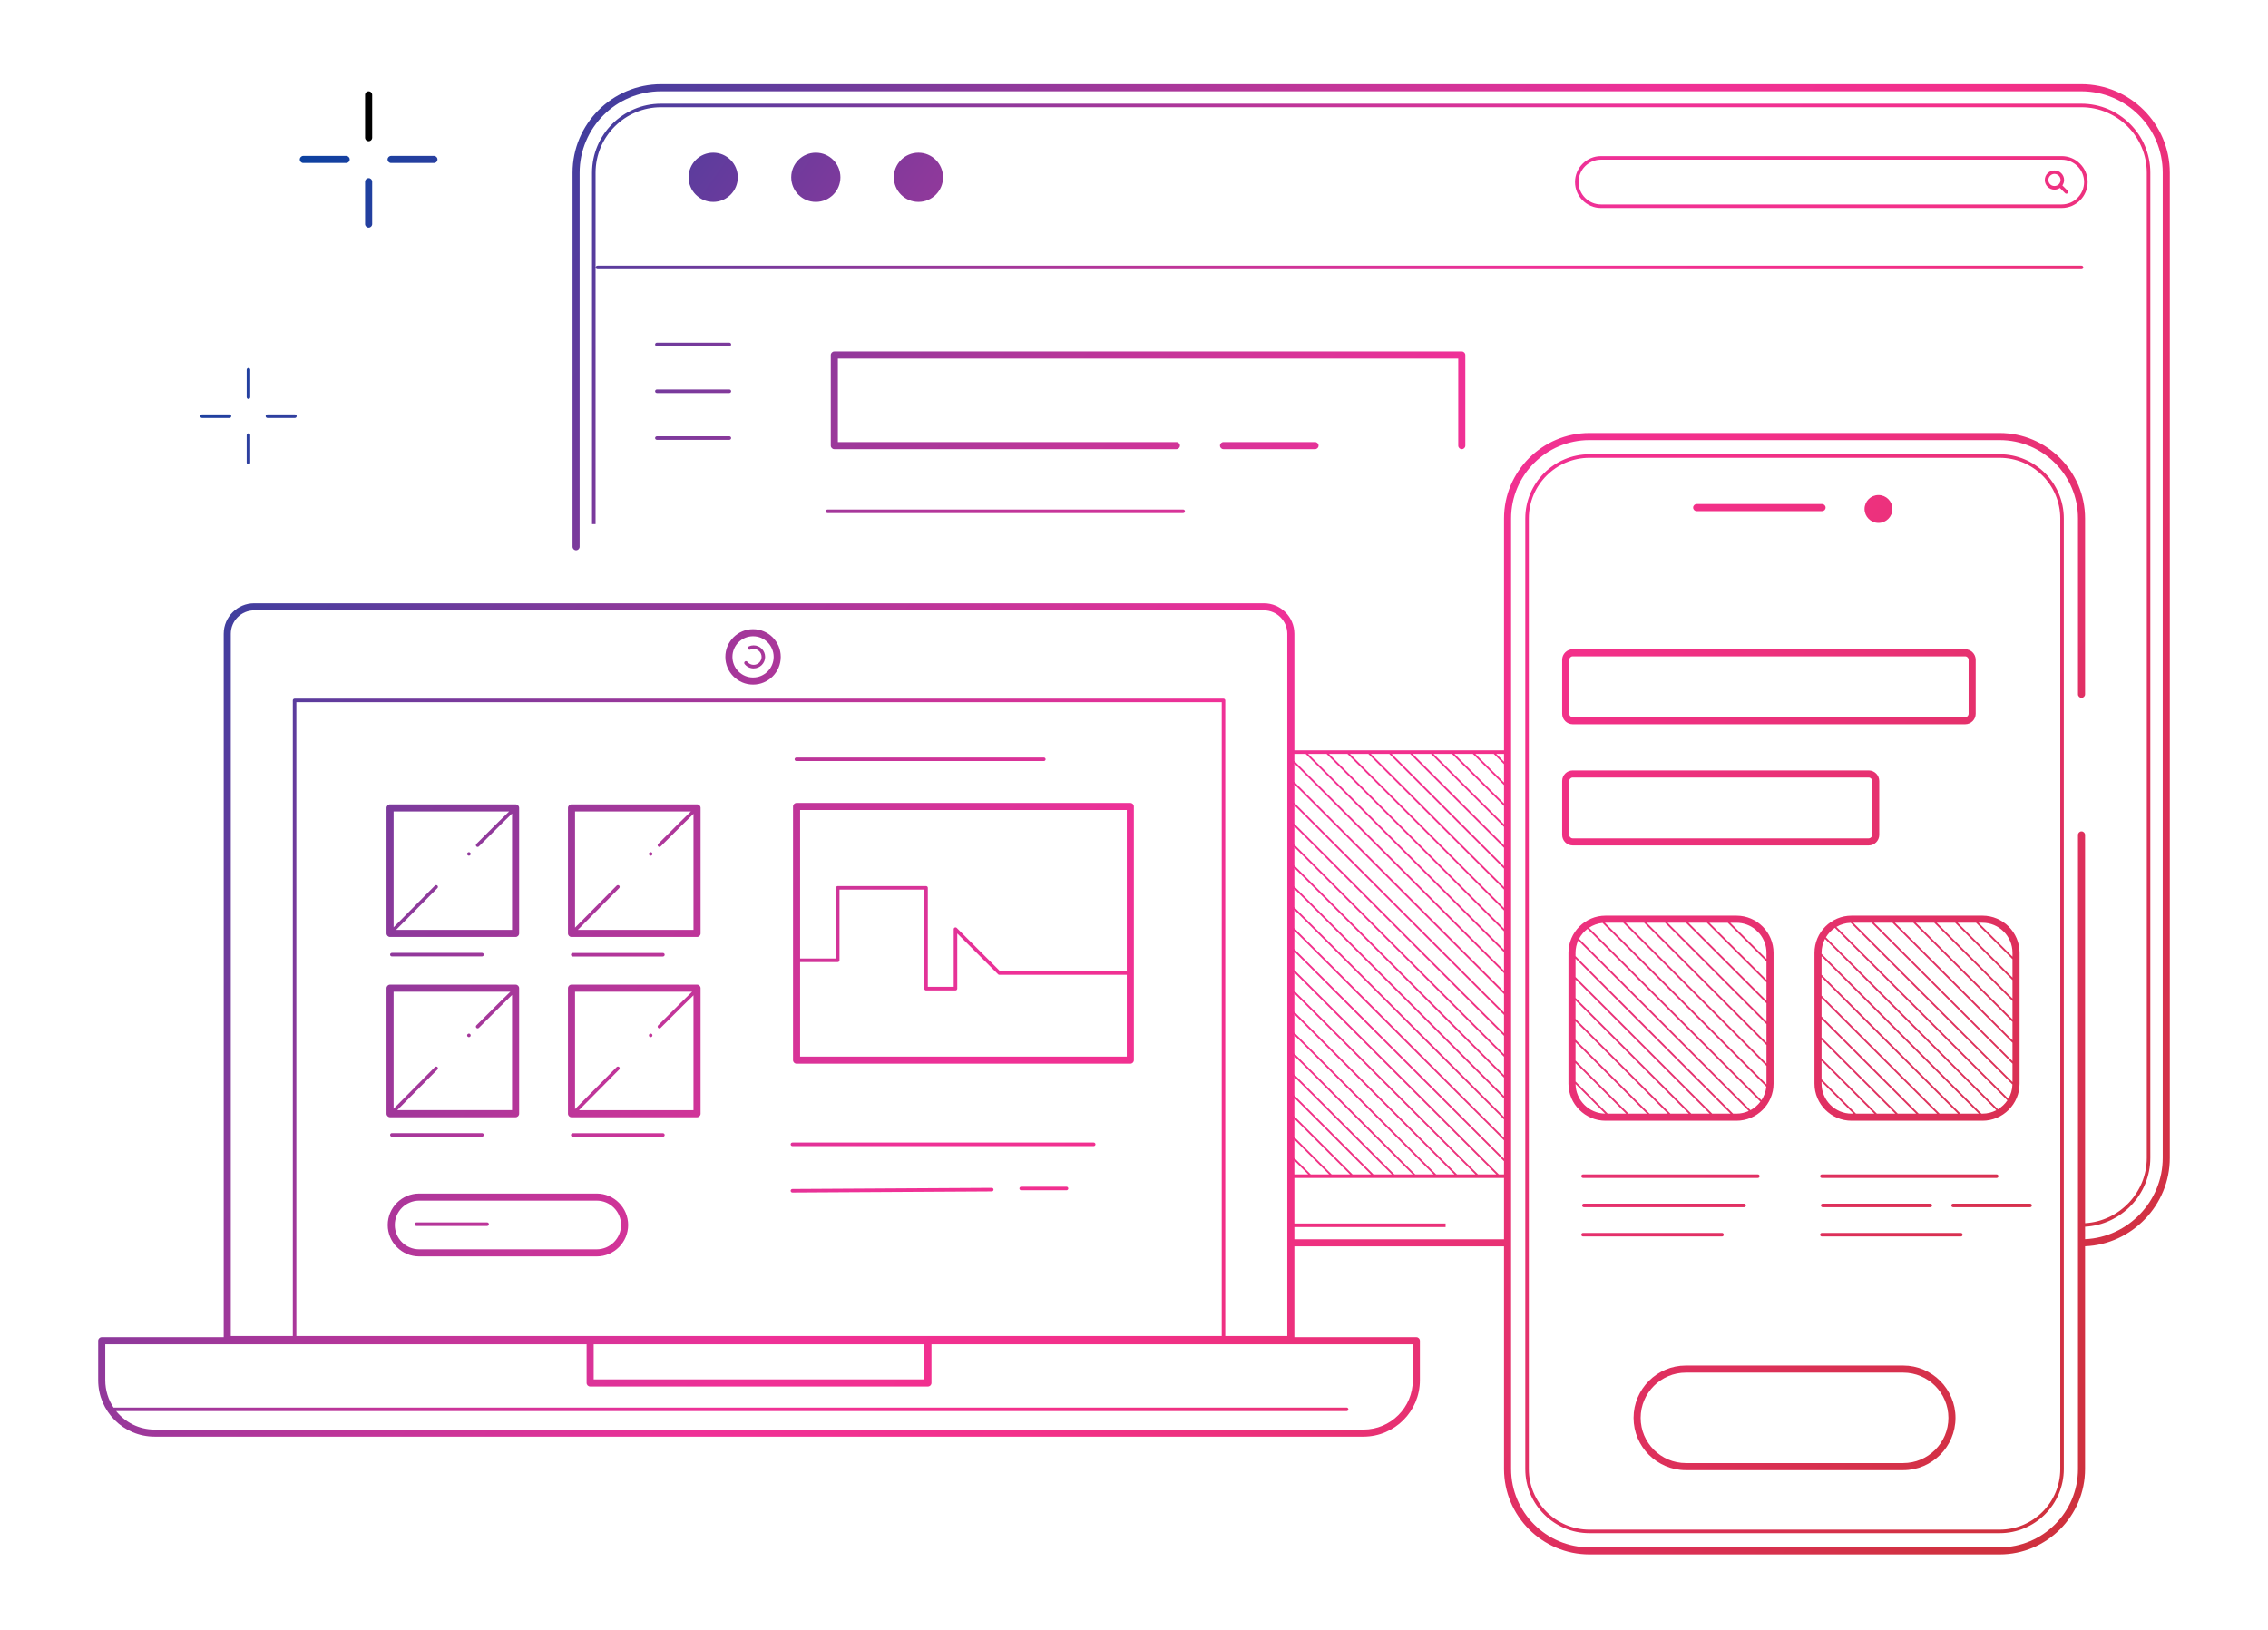 <?xml version="1.0" encoding="UTF-8"?><svg xmlns="http://www.w3.org/2000/svg" xmlns:xlink="http://www.w3.org/1999/xlink" viewBox="0 0 640 460"><defs><linearGradient id="AUNDS-VERLAUF" x1="14.672" y1=".208" x2="637.189" y2="441.823" gradientUnits="userSpaceOnUse"><stop offset="0" stop-color="#0641a0"/><stop offset=".1" stop-color="#0641a0"/><stop offset=".2" stop-color="#4b3d9e"/><stop offset=".3" stop-color="#8b399b"/><stop offset=".4" stop-color="#c13599"/><stop offset=".5" stop-color="#ef3197"/><stop offset=".6" stop-color="#f3308a"/><stop offset=".7" stop-color="#e83174"/><stop offset=".8" stop-color="#dd305a"/><stop offset=".9" stop-color="#d13141"/><stop offset="1" stop-color="#cb3136"/></linearGradient></defs><g id="Ebene_1"><line x1="104.023" y1="26.77" x2="104.023" y2="38.854" style="fill:none; stroke:#000; stroke-linecap:round; stroke-linejoin:round; stroke-width:2px;"/></g><g id="farbe"><path d="m587.321,23.77H186.535c-13.77,0-24.972,11.203-24.972,24.973v105.548c0,.553.448,1,1,1s1-.447,1-1V48.742c0-12.667,10.305-22.973,22.972-22.973h400.786c12.667,0,22.972,10.306,22.972,22.973v278.056c0,12.234-9.77,22.383-21.914,22.941v-3.52c10.217-.557,18.414-9.106,18.414-19.421V48.742c0-10.736-8.735-19.472-19.472-19.472H186.535c-10.737,0-19.472,8.735-19.472,19.472v99.17h1V48.742c0-10.186,8.286-18.472,18.472-18.472h400.786c10.186,0,18.472,8.286,18.472,18.472v278.056c0,9.767-7.748,17.865-17.414,18.42v-109.577c0-.553-.447-1-1-1s-1,.447-1,1v178.957c0,12.189-9.916,22.105-22.105,22.105h-115.753c-12.189,0-22.105-9.916-22.105-22.105V146.314c0-12.189,9.916-22.105,22.105-22.105h115.753c12.189,0,22.105,9.916,22.105,22.105v49.621c0,.553.447,1,1,1s1-.447,1-1v-49.621c0-13.292-10.813-24.105-24.105-24.105h-115.753c-13.292,0-24.105,10.813-24.105,24.105v65.45h-59.159v-32.893c0-4.743-3.859-8.603-8.603-8.603H71.732c-4.743,0-8.602,3.859-8.602,8.603v198.529H28.707c-.552,0-1,.447-1,1v11.151c0,8.773,7.138,15.911,15.911,15.911h341.148c8.774,0,15.912-7.138,15.912-15.911v-11.151c0-.553-.447-1-1-1h-34.423v-25.632h59.159v62.828c0,13.292,10.813,24.105,24.105,24.105h115.753c13.292,0,24.105-10.813,24.105-24.105v-62.858c13.243-.559,23.914-11.612,23.914-24.942V48.742c0-13.77-11.202-24.973-24.972-24.973Zm-189.402,188.995l26.496,26.496v5.19l-31.687-31.687h5.19Zm5.897,0l20.599,20.599v5.19l-25.789-25.789h5.19Zm5.897,0l14.701,14.701v5.19l-19.892-19.892h5.19Zm5.897,0l8.804,8.804v5.19l-13.994-13.994h5.19Zm5.897,0l2.906,2.906v5.19l-8.097-8.097h5.19Zm-56.253,114.772l1.859,1.859,2.059,2.059h-3.918v-3.917Zm0-.707v-5.19l4.808,4.807,5.008,5.007h-5.19l-2.413-2.412-2.212-2.212Zm0-5.897v-5.19l7.756,7.756,7.956,7.956h-5.19l-5.361-5.361-5.161-5.161Zm0-5.897v-5.19l10.705,10.705,10.905,10.905h-5.19l-8.31-8.31-8.11-8.109Zm0-5.897v-5.19l13.654,13.653,13.854,13.854h-5.19l-11.259-11.258-11.059-11.058Zm0-5.897v-5.19l16.603,16.602,16.803,16.802h-5.19l-14.208-14.207-14.007-14.007Zm0-5.897v-5.19l19.551,19.551,19.751,19.751h-5.19l-17.156-17.156-16.956-16.956Zm0-5.897v-5.19l22.5,22.5,22.7,22.7h-5.19l-20.105-20.104-19.905-19.904Zm0-5.897v-5.19l25.449,25.448,25.649,25.648h-5.19l-23.054-23.053-22.854-22.853Zm0-5.897v-5.19l28.397,28.397,28.598,28.597h-5.19l-26.002-26.002-25.802-25.802Zm29.729-28.538l29.43,29.429v5.19l-29.43-29.429-29.729-29.729v-5.19l29.729,29.729Zm0,5.897l29.43,29.429v5.19l-29.43-29.429-29.729-29.729v-5.19l29.729,29.729Zm0,5.897l29.43,29.429v5.19l-29.43-29.429-29.729-29.729v-5.19l29.729,29.729Zm0,5.897l29.43,29.429v5.19l-29.43-29.429-29.729-29.729v-5.19l29.729,29.729Zm0,5.897l29.43,29.429v5.19l-29.43-29.429-29.729-29.729v-5.19l29.729,29.729Zm0,5.897l29.43,29.429v5.19l-29.43-29.429-29.729-29.729v-5.19l29.729,29.729Zm0,5.897l29.43,29.429v5.19l-59.159-59.159v-5.189l29.729,29.729Zm29.43,35.327v5.19l-59.159-59.159v-5.19l59.159,59.159Zm-59.159-48.071v-5.19l59.159,59.159v3.732h-1.457l-28.951-28.951-28.751-28.75Zm59.159-22.697v5.19l-21.49-21.491-21.99-21.991h5.19l19.395,19.396,18.895,18.896Zm0,5.897v5.19l-24.439-24.439-24.939-24.939h5.19l22.344,22.344,21.844,21.844Zm0,17.691v5.19l-29.43-29.429-29.729-29.729v-5.19l29.729,29.729,29.43,29.429Zm0-61.88v2.199l-2.199-2.199h2.199Zm0,32.394v5.19l-18.541-18.542-19.041-19.042h5.189l32.394,32.394Zm-50.085-32.394l25.292,25.293,24.792,24.793v5.189l-55.275-55.275h5.19Zm50.085,55.982v5.19l-29.43-29.429-29.729-29.729v-2.015h3.177l55.982,55.982ZM65.13,178.872c0-3.641,2.962-6.603,6.602-6.603h284.921c3.641,0,6.603,2.962,6.603,6.603v198.207h-17.5v-179.403c0-.276-.224-.5-.5-.5H83.129c-.276,0-.5.224-.5.5v179.403h-17.499v-198.207Zm102.403,200.529h93.319v9.915h-93.319v-9.915Zm-83.904-2.322v-178.903h261.126v178.903H83.629Zm315.049,12.474c0,7.671-6.241,13.911-13.912,13.911H43.618c-4.378,0-8.285-2.038-10.837-5.21h347.212c.276,0,.5-.224.5-.5s-.224-.5-.5-.5H32.043c-1.473-2.207-2.336-4.854-2.336-7.701v-10.151h135.826v10.915c0,.553.448,1,1,1h95.319c.552,0,1-.447,1-1v-10.915h135.826v10.151Zm-33.423-39.783v-3.456h42.671v-1h-42.671v-12.859h59.159v17.315h-59.159ZM168.607,74.981h418.771c.276,0,.5.224.5.5s-.224.5-.5.5H168.607c-.276,0-.5-.224-.5-.5s.224-.5.5-.5Zm-58.536,189.458h35.422c.552,0,1-.447,1-1v-35.423c0-.553-.448-1-1-1h-35.422c-.552,0-1,.447-1,1v35.423c0,.553.448,1,1,1Zm33.596-35.423c-1.399,1.348-4.066,3.979-9.235,9.153-.195.195-.195.512 0.0.707.098.098.226.146.354.146s.256-.049.354-.146c5.318-5.325,8.009-7.975,9.354-9.27v32.832h-32.732c1.785-1.808,5.196-5.258,9.2-9.3.001-.001.003-.001.004-.002,0,0,0-.011.01-.011.01-.01.01-.02.02-.02.56-.56,1.12-1.13,1.7-1.71l.74-.75c.19-.2.19-.51-.01-.7-.19-.189-.52-.189-.7,0-.835.835-1.66,1.659-2.445,2.465-.004.004-.01.005-.014.01-3.997,4.034-7.402,7.479-9.196,9.294v-32.698h32.596Zm53.028-2h-35.422c-.552,0-1,.447-1,1v35.423c0,.553.448,1,1,1h35.422c.552,0,1-.447,1-1v-35.423c0-.553-.448-1-1-1Zm-33.639,35.423c1.788-1.81,5.204-5.267,9.215-9.315.003-.003.004-.007.007-.01l.928-.928c.5-.51,1.01-1.021,1.52-1.54.19-.19.19-.51,0-.7-.19-.189-.52-.189-.71,0-.84.84-1.66,1.67-2.46,2.48-0.0 0-0.0 0-0.0 0-4.06,4.097-7.515,7.593-9.283,9.382v-32.792h32.689c-1.399,1.348-4.066,3.979-9.235,9.153-.195.195-.195.512 0.0.707.098.098.226.146.354.146s.256-.049.354-.146c5.205-5.212,7.888-7.856,9.261-9.18v32.742h-32.639Zm-17.563,52.879c.552,0,1-.447,1-1v-35.422c0-.553-.448-1-1-1h-35.422c-.552,0-1,.447-1,1v35.422c0,.553.448,1,1,1h35.422Zm-1.482-35.422c-1.286,1.229-3.947,3.845-9.58,9.485-.195.195-.195.512 0.0.707.098.098.226.146.354.146s.256-.049.354-.146c5.318-5.326,8.009-7.976,9.354-9.271v32.501h-32.404c1.859-1.882,5.108-5.168,8.887-8.982h0l2.459-2.479c.19-.2.19-.51-.01-.71-.18-.18-.51-.18-.69,0q-.01,0-.01.01l-2.45,2.471c-.003.003-.006.003-.009.006-3.997,4.033-7.402,7.478-9.196,9.293v-33.029h32.941Zm52.683-2h-35.422c-.552,0-1,.447-1,1v35.422c0,.553.448,1,1,1h35.422c.552,0,1-.447,1-1v-35.422c0-.553-.448-1-1-1Zm-33.311,35.422c1.859-1.882,5.108-5.168,8.887-8.982.004-.004.005-.009.009-.013.795-.797,1.61-1.622,2.446-2.466.19-.19.19-.51,0-.71-.19-.18-.51-.18-.7,0,0,0-.01,0-.01.01l-2.46,2.48c-.002.002-.002.004-.004.006-4.058,4.095-7.512,7.588-9.279,9.377v-33.123h33.033c-1.286,1.229-3.947,3.845-9.58,9.485-.195.195-.195.512 0.0.707.098.098.226.146.354.146s.256-.049.354-.146c5.205-5.213,7.888-7.857,9.261-9.181v32.411h-32.311Zm314.395-170.061c0-.553.447-1,1-1h35.381c.553,0,1,.447,1,1s-.447,1-1,1h-35.381c-.553,0-1-.447-1-1Zm-33.979,61.147h110.741c1.641,0,2.976-1.335,2.976-2.976v-15.214c0-1.641-1.335-2.976-2.976-2.976h-110.741c-1.641,0-2.976,1.335-2.976,2.976v15.214c0,1.641,1.335,2.976,2.976,2.976Zm-.976-18.189c0-.538.438-.976.976-.976h110.741c.538,0,.976.438.976.976v15.214c0,.538-.438.976-.976.976h-110.741c-.538,0-.976-.438-.976-.976v-15.214Zm84.5,52.391c1.641,0,2.975-1.335,2.975-2.976v-15.214c0-1.641-1.334-2.976-2.975-2.976h-83.524c-1.641,0-2.976,1.335-2.976,2.976v15.214c0,1.641,1.335,2.976,2.976,2.976h83.524Zm-84.5-2.976v-15.214c0-.538.438-.976.976-.976h83.524c.537,0,.975.438.975.976v15.214c0,.538-.438.976-.975.976h-83.524c-.538,0-.976-.438-.976-.976Zm94.235,149.771h-61.327c-8.138,0-14.759,6.621-14.759,14.759,0,8.139,6.621,14.76,14.759,14.76h61.327c8.138,0,14.759-6.621,14.759-14.76,0-8.138-6.621-14.759-14.759-14.759Zm0,27.519h-61.327c-7.035,0-12.759-5.724-12.759-12.76,0-7.035,5.724-12.759,12.759-12.759h61.327c7.035,0,12.759,5.724,12.759,12.759,0,7.036-5.724,12.76-12.759,12.76Zm-51.132-63.954h-39.212c-.276,0-.5-.224-.5-.5s.224-.5.5-.5h39.212c.276,0,.5.224.5.5s-.224.5-.5.5Zm10.115-16.512h-49.327c-.276,0-.5-.224-.5-.5s.224-.5.5-.5h49.327c.276,0,.5.224.5.5s-.224.5-.5.5ZM206.317,97.215c0,.276-.224.5-.5.5h-20.455c-.276,0-.5-.224-.5-.5s.224-.5.5-.5h20.455c.276,0,.5.224.5.5Zm0,13.21c0,.276-.224.5-.5.5h-20.455c-.276,0-.5-.224-.5-.5s.224-.5.5-.5h20.455c.276,0,.5.224.5.5Zm0,13.211c0,.276-.224.5-.5.5h-20.455c-.276,0-.5-.224-.5-.5s.224-.5.5-.5h20.455c.276,0,.5.224.5.5Zm205.18,2.13v-24.568h-175.062v23.568h95.521c.553,0,1,.447,1,1s-.447,1-1,1h-96.521c-.552,0-1-.447-1-1v-25.568c0-.553.448-1,1-1h177.062c.553,0,1,.447,1,1v25.568c0,.553-.447,1-1,1s-1-.447-1-1Zm-77.623,18.038c.276,0,.5.224.5.5s-.224.5-.5.5h-100.357c-.276,0-.5-.224-.5-.5s.224-.5.5-.5h100.357Zm-14.915,82.811h-94.178c-.552,0-1,.447-1,1v71.592c0,.553.448,1,1,1h94.178c.553,0,1-.447,1-1v-71.592c0-.553-.447-1-1-1Zm-1,2v45.509h-35.734l-12.238-12.238c-.143-.143-.357-.184-.545-.108-.187.077-.309.26-.309.462v16.279h-7.31v-27.944c0-.276-.224-.5-.5-.5h-24.929c-.276,0-.5.224-.5.5v19.954h-10.112v-41.913h92.178Zm-92.178,69.592v-26.679h10.612c.276,0,.5-.224.5-.5v-19.954h23.929v27.944c0,.276.224.5.5.5h8.31c.276,0,.5-.224.5-.5v-15.572l11.531,11.531c.094.094.221.146.354.146h35.941v23.083h-92.178Zm83.344,24.758c0,.276-.224.5-.5.5h-85.016c-.276,0-.5-.224-.5-.5s.224-.5.5-.5h85.016c.276,0,.5.224.5.5Zm-28.765,12.781c.001.276-.221.501-.497.503l-56.251.32h-.003c-.275,0-.499-.222-.5-.497-.001-.276.221-.501.497-.503l56.251-.32h.003c.275,0,.499.222.5.497Zm21.094-.316c0,.276-.224.5-.5.5h-12.784c-.276,0-.5-.224-.5-.5s.224-.5.5-.5h12.784c.276,0,.5.224.5.5ZM103.023,63.234v-11.962c0-.553.448-1,1-1s1,.447,1,1v11.962c0,.553-.448,1-1,1s-1-.447-1-1Zm6.344-18.232c0-.553.448-1,1-1h12.084c.552,0,1,.447,1,1s-.448,1-1,1h-12.084c-.552,0-1-.447-1-1Zm-24.771,0c0-.553.448-1,1-1h12.084c.552,0,1,.447,1,1s-.448,1-1,1h-12.084c-.552,0-1-.447-1-1Zm-14.983,67.102v-7.751c0-.276.224-.5.5-.5s.5.224.5.5v7.751c0,.276-.224.5-.5.5s-.5-.224-.5-.5Zm0,18.457v-7.752c0-.276.224-.5.5-.5s.5.224.5.5v7.752c0,.276-.224.5-.5.5s-.5-.224-.5-.5Zm5.353-13.104c0-.276.224-.5.5-.5h7.751c.276,0,.5.224.5.5s-.224.5-.5.5h-7.751c-.276,0-.5-.224-.5-.5Zm-18.456,0c0-.276.224-.5.5-.5h7.751c.276,0,.5.224.5.5s-.224.5-.5.5h-7.751c-.276,0-.5-.224-.5-.5Zm314.571,7.31c.553,0,1,.447,1,1s-.447,1-1,1h-25.824c-.553,0-1-.447-1-1s.447-1,1-1h25.824Zm193.193,3.443h-115.753c-9.983,0-18.105,8.122-18.105,18.106v268.282c0,9.983,8.122,18.105,18.105,18.105h115.753c9.983,0,18.105-8.122,18.105-18.105V146.315c0-9.984-8.122-18.106-18.105-18.106Zm17.105,286.389c0,9.432-7.674,17.105-17.105,17.105h-115.753c-9.432,0-17.105-7.674-17.105-17.105V146.315c0-9.433,7.674-17.106,17.105-17.106h115.753c9.432,0,17.105,7.674,17.105,17.106v268.282Zm-91.386-98.294c5.779,0,10.48-4.701,10.48-10.48v-36.918c0-5.779-4.701-10.48-10.48-10.48h-36.918c-5.779,0-10.48,4.701-10.48,10.48v36.918c0,5.779,4.701,10.48,10.48,10.48h36.918Zm-45.393-10.364l8.358,8.358c-4.583-.063-8.296-3.776-8.358-8.358Zm-.006-.713v-5.19l14.268,14.268h-5.19l-9.077-9.077Zm0-5.897v-5.19l20.165,20.165h-5.19l-14.975-14.975Zm0-5.897v-5.19l26.062,26.062h-5.19l-20.872-20.872Zm0-5.897v-5.19l31.96,31.96h-5.19l-26.77-26.77Zm0-5.897v-5.19l37.857,37.857h-5.19l-32.667-32.667Zm0-5.897v-5.19l43.755,43.755h-5.19l-38.564-38.564Zm0-5.897v-.937c0-1.246.277-2.426.761-3.492l48.129,48.129c-1.067.485-2.247.761-3.492.761h-.937l-44.462-44.462Zm3.796-7.999c1.116-.743,2.416-1.231,3.817-1.374l46.222,46.222c-.143,1.401-.631,2.7-1.373,3.816l-48.666-48.665Zm48.367,49.074c-.745.987-1.696,1.81-2.795,2.396l-48.376-48.376c.585-1.099,1.408-2.049,2.396-2.795l48.776,48.776Zm-.222-47.401c1.21,1.466,1.938,3.345,1.938,5.39v1.739l-10.22-10.22h1.739c2.045,0,3.923.728,5.389,1.938l.577.577.576.576Zm1.938,7.836v5.19l-16.117-16.117h5.19l10.927,10.927Zm0,5.897v5.19l-22.015-22.015h5.19l16.824,16.824Zm0,5.897v5.19l-27.912-27.912h5.19l22.722,22.722Zm0,5.897v5.19l-33.81-33.81h5.19l28.619,28.619Zm0,5.897v5.189l-39.706-39.706h5.189l34.517,34.517Zm0,5.896v4.985c0,.066-.008.13-.01.195l-45.584-45.584c.066-.002.129-.01.195-.01h4.985l40.413,40.413Zm13.547-31.933v36.918c0,5.779,4.702,10.48,10.481,10.48h36.917c5.779,0,10.481-4.701,10.481-10.48v-36.918c0-5.779-4.702-10.48-10.481-10.48h-36.917c-5.779,0-10.481,4.701-10.481,10.48Zm55.88,31.291v5.191l-44.963-44.963h5.19l20.207,20.207,19.565,19.565Zm-.013,5.885c-.045,1.467-.462,2.838-1.162,4.027l-48.51-48.509c1.189-.701,2.561-1.118,4.028-1.162l45.644,45.644Zm-8.763,8.222l-22.23-22.231-22.873-22.874v-.294c0-1.416.354-2.75.97-3.925l48.354,48.354c-1.175.617-2.509.97-3.925.97h-.295Zm-43.875-49.772c.642-1.06,1.501-1.973,2.526-2.664l48.682,48.682c-.691,1.025-1.605,1.884-2.664,2.526l-48.544-48.544Zm21.291,27.895l21.877,21.877h-5.19l-19.282-19.282-19.924-19.925v-5.19l22.52,22.52Zm-2.949,2.949l18.928,18.929h-5.19l-16.333-16.334-16.976-16.976v-5.19l19.571,19.571Zm-2.949,2.949l15.979,15.98h-5.19l-13.384-13.385-14.027-14.027v-5.19l16.622,16.623Zm-2.949,2.949l13.031,13.031h-5.19l-10.436-10.436-11.078-11.079v-5.19l13.673,13.674Zm-2.949,2.949l10.082,10.083h-5.19l-7.487-7.487-8.129-8.13v-5.19l10.725,10.725Zm-2.949,2.949l7.133,7.134h-5.19l-4.538-4.539-5.181-5.181v-5.19l7.776,7.776Zm-7.776-1.879l4.827,4.828,4.185,4.185h-.53c-4.677,0-8.481-3.805-8.481-8.48v-.532Zm53.88-16.889v5.19l-33.168-33.168h5.189l14.31,14.31,13.668,13.668Zm-27.271-27.978h5.19l11.361,11.361,10.72,10.719v5.19l-13.315-13.315-13.956-13.956Zm5.897,0h5.19l8.413,8.412,7.771,7.771v5.19l-10.366-10.366-11.008-11.007Zm5.897,0h5.19l5.464,5.463,4.822,4.822v5.19l-7.417-7.417-8.059-8.059Zm5.898,0h1.098c4.677,0,8.481,3.805,8.481,8.48v1.098l-4.469-4.468-5.11-5.11Zm9.579,33.875v5.19l-19.212-19.211-19.854-19.853h5.19l33.875,33.875Zm-75.729,45.41c.276,0,.5.224.5.5s-.224.5-.5.5h-45.226c-.276,0-.5-.224-.5-.5s.224-.5.5-.5h45.226Zm61.652,8.756c0,.276-.224.5-.5.5h-39.212c-.276,0-.5-.224-.5-.5s.224-.5.5-.5h39.212c.276,0,.5.224.5.5Zm9.616-16.012h-49.328c-.276,0-.5-.224-.5-.5s.224-.5.5-.5h49.328c.276,0,.5.224.5.5s-.224.5-.5.5Zm-18.728,7.256c.276,0,.5.224.5.5s-.224.5-.5.5h-30.372c-.276,0-.5-.224-.5-.5s.224-.5.5-.5h30.372Zm28.655.5c0,.276-.224.5-.5.5h-21.727c-.276,0-.5-.224-.5-.5s.224-.5.5-.5h21.727c.276,0,.5.224.5.5Zm-404.981-3.355h-50.103c-4.891,0-8.87,3.979-8.87,8.87s3.979,8.87,8.87,8.87h50.103c4.891,0,8.87-3.979,8.87-8.87s-3.979-8.87-8.87-8.87Zm0,15.74h-50.103c-3.788,0-6.87-3.082-6.87-6.87s3.082-6.87,6.87-6.87h50.103c3.788,0,6.87,3.082,6.87,6.87s-3.082,6.87-6.87,6.87Zm-30.426-7.092c0,.276-.224.5-.5.5h-19.952c-.276,0-.5-.224-.5-.5s.224-.5.5-.5h19.952c.276,0,.5.224.5.5Zm-5.993-104.156c-.2-.19-.2-.51,0-.7.19-.19.52-.19.71,0s.19.51,0,.7c-.1.1-.22.149-.36.149-.13,0-.26-.05-.35-.149Zm52-.7c.19.19.19.51,0,.7-.09.1-.22.149-.35.149-.14,0-.26-.05-.36-.149-.09-.09-.14-.221-.14-.351s.05-.26.14-.35c.19-.19.52-.19.71,0Zm-52,51.92c-.2-.2-.2-.52,0-.71,0-.01.01-.01.01-.01.19-.181.51-.181.7.01s.19.5.01.69q-.01.01-.01.02c-.1.09-.22.14-.36.14-.13,0-.26-.05-.35-.14Zm52-.71c.19.19.19.51,0,.71-.09.09-.22.14-.35.14-.14,0-.26-.05-.36-.14-.09-.1-.14-.22-.14-.36,0-.13.05-.26.14-.35q.01-.01.02-.01c.18-.181.51-.181.69.01Zm28.537-98.654c4.311,0,7.817-3.507,7.817-7.817s-3.507-7.817-7.817-7.817c-4.31,0-7.817,3.507-7.817,7.817s3.507,7.817,7.817,7.817Zm0-13.635c3.208,0,5.817,2.609,5.817,5.817s-2.61,5.817-5.817,5.817-5.817-2.609-5.817-5.817,2.609-5.817,5.817-5.817Zm-2.385,7.836c-.172-.216-.135-.53.081-.702.216-.173.53-.136.702.081.429.541,1.072.852,1.762.852,1.24,0,2.249-1.009,2.249-2.249s-1.009-2.249-2.249-2.249c-.32,0-.629.065-.919.195-.253.115-.548,0-.661-.252-.113-.252 0-.548.252-.66.419-.188.866-.283,1.328-.283,1.792,0,3.249,1.457,3.249,3.249s-1.458,3.249-3.249,3.249c-.998,0-1.925-.448-2.545-1.23ZM581.79,58.694c4.035,0,7.317-3.282,7.317-7.317,0-4.034-3.282-7.316-7.317-7.316h-130.023c-4.035,0-7.317,3.282-7.317,7.316,0,4.035,3.282,7.317,7.317,7.317h130.023Zm-136.341-7.317c0-3.482,2.834-6.316,6.317-6.316h130.023c3.483,0,6.317,2.834,6.317,6.316,0,3.483-2.834,6.317-6.317,6.317h-130.023c-3.483,0-6.317-2.834-6.317-6.317Zm134.288,2.141c.556,0,1.085-.168,1.533-.477l1.484,1.484c.098.098.226.146.354.146s.256-.049.354-.146c.195-.195.195-.512,0-.707l-1.484-1.484c.308-.448.477-.977.477-1.533,0-.726-.282-1.408-.796-1.921-1.025-1.027-2.814-1.027-3.842,0-.514.513-.796,1.195-.796,1.921s.282,1.408.796,1.921c.514.514,1.195.796,1.921.796Zm-1.214-3.931c.324-.324.756-.503,1.214-.503.459,0,.89.179,1.214.503s.503.755.503,1.214-.179.89-.503,1.214c-.647.647-1.778.649-2.428,0-.324-.324-.503-.755-.503-1.214s.179-.89.503-1.214ZM224.227,214.291c0-.276.224-.5.5-.5h69.834c.276,0,.5.224.5.5s-.224.5-.5.5h-69.834c-.276,0-.5-.224-.5-.5Zm-88.209,54.636c.276,0,.5.224.5.5s-.224.5-.5.5h-25.441c-.276,0-.5-.224-.5-.5s.224-.5.5-.5h25.441Zm25.606,1.025c-.276,0-.5-.224-.5-.5s.224-.5.5-.5h25.441c.276,0,.5.224.5.5s-.224.5-.5.5h-25.441Zm-25.606,49.854c.276,0,.5.224.5.5s-.224.5-.5.5h-25.441c-.276,0-.5-.224-.5-.5s.224-.5.5-.5h25.441Zm51.547.525c0,.276-.224.5-.5.5h-25.441c-.276,0-.5-.224-.5-.5s.224-.5.5-.5h25.441c.276,0,.5.224.5.5Zm338.585-176.681c0-2.171,1.76-3.931,3.931-3.931s3.931,1.76,3.931,3.931-1.76,3.931-3.931,3.931-3.931-1.76-3.931-3.931ZM201.255,56.981c-3.835,0-6.943-3.109-6.943-6.943s3.109-6.943,6.943-6.943,6.943,3.109,6.943,6.943-3.109,6.943-6.943,6.943Zm28.959,0c-3.835,0-6.943-3.109-6.943-6.943s3.109-6.943,6.943-6.943,6.943,3.109,6.943,6.943-3.109,6.943-6.943,6.943Zm28.959,0c-3.835,0-6.943-3.109-6.943-6.943s3.109-6.943,6.943-6.943,6.943,3.109,6.943,6.943-3.109,6.943-6.943,6.943Z" style="fill:url(#AUNDS-VERLAUF);"/></g></svg>